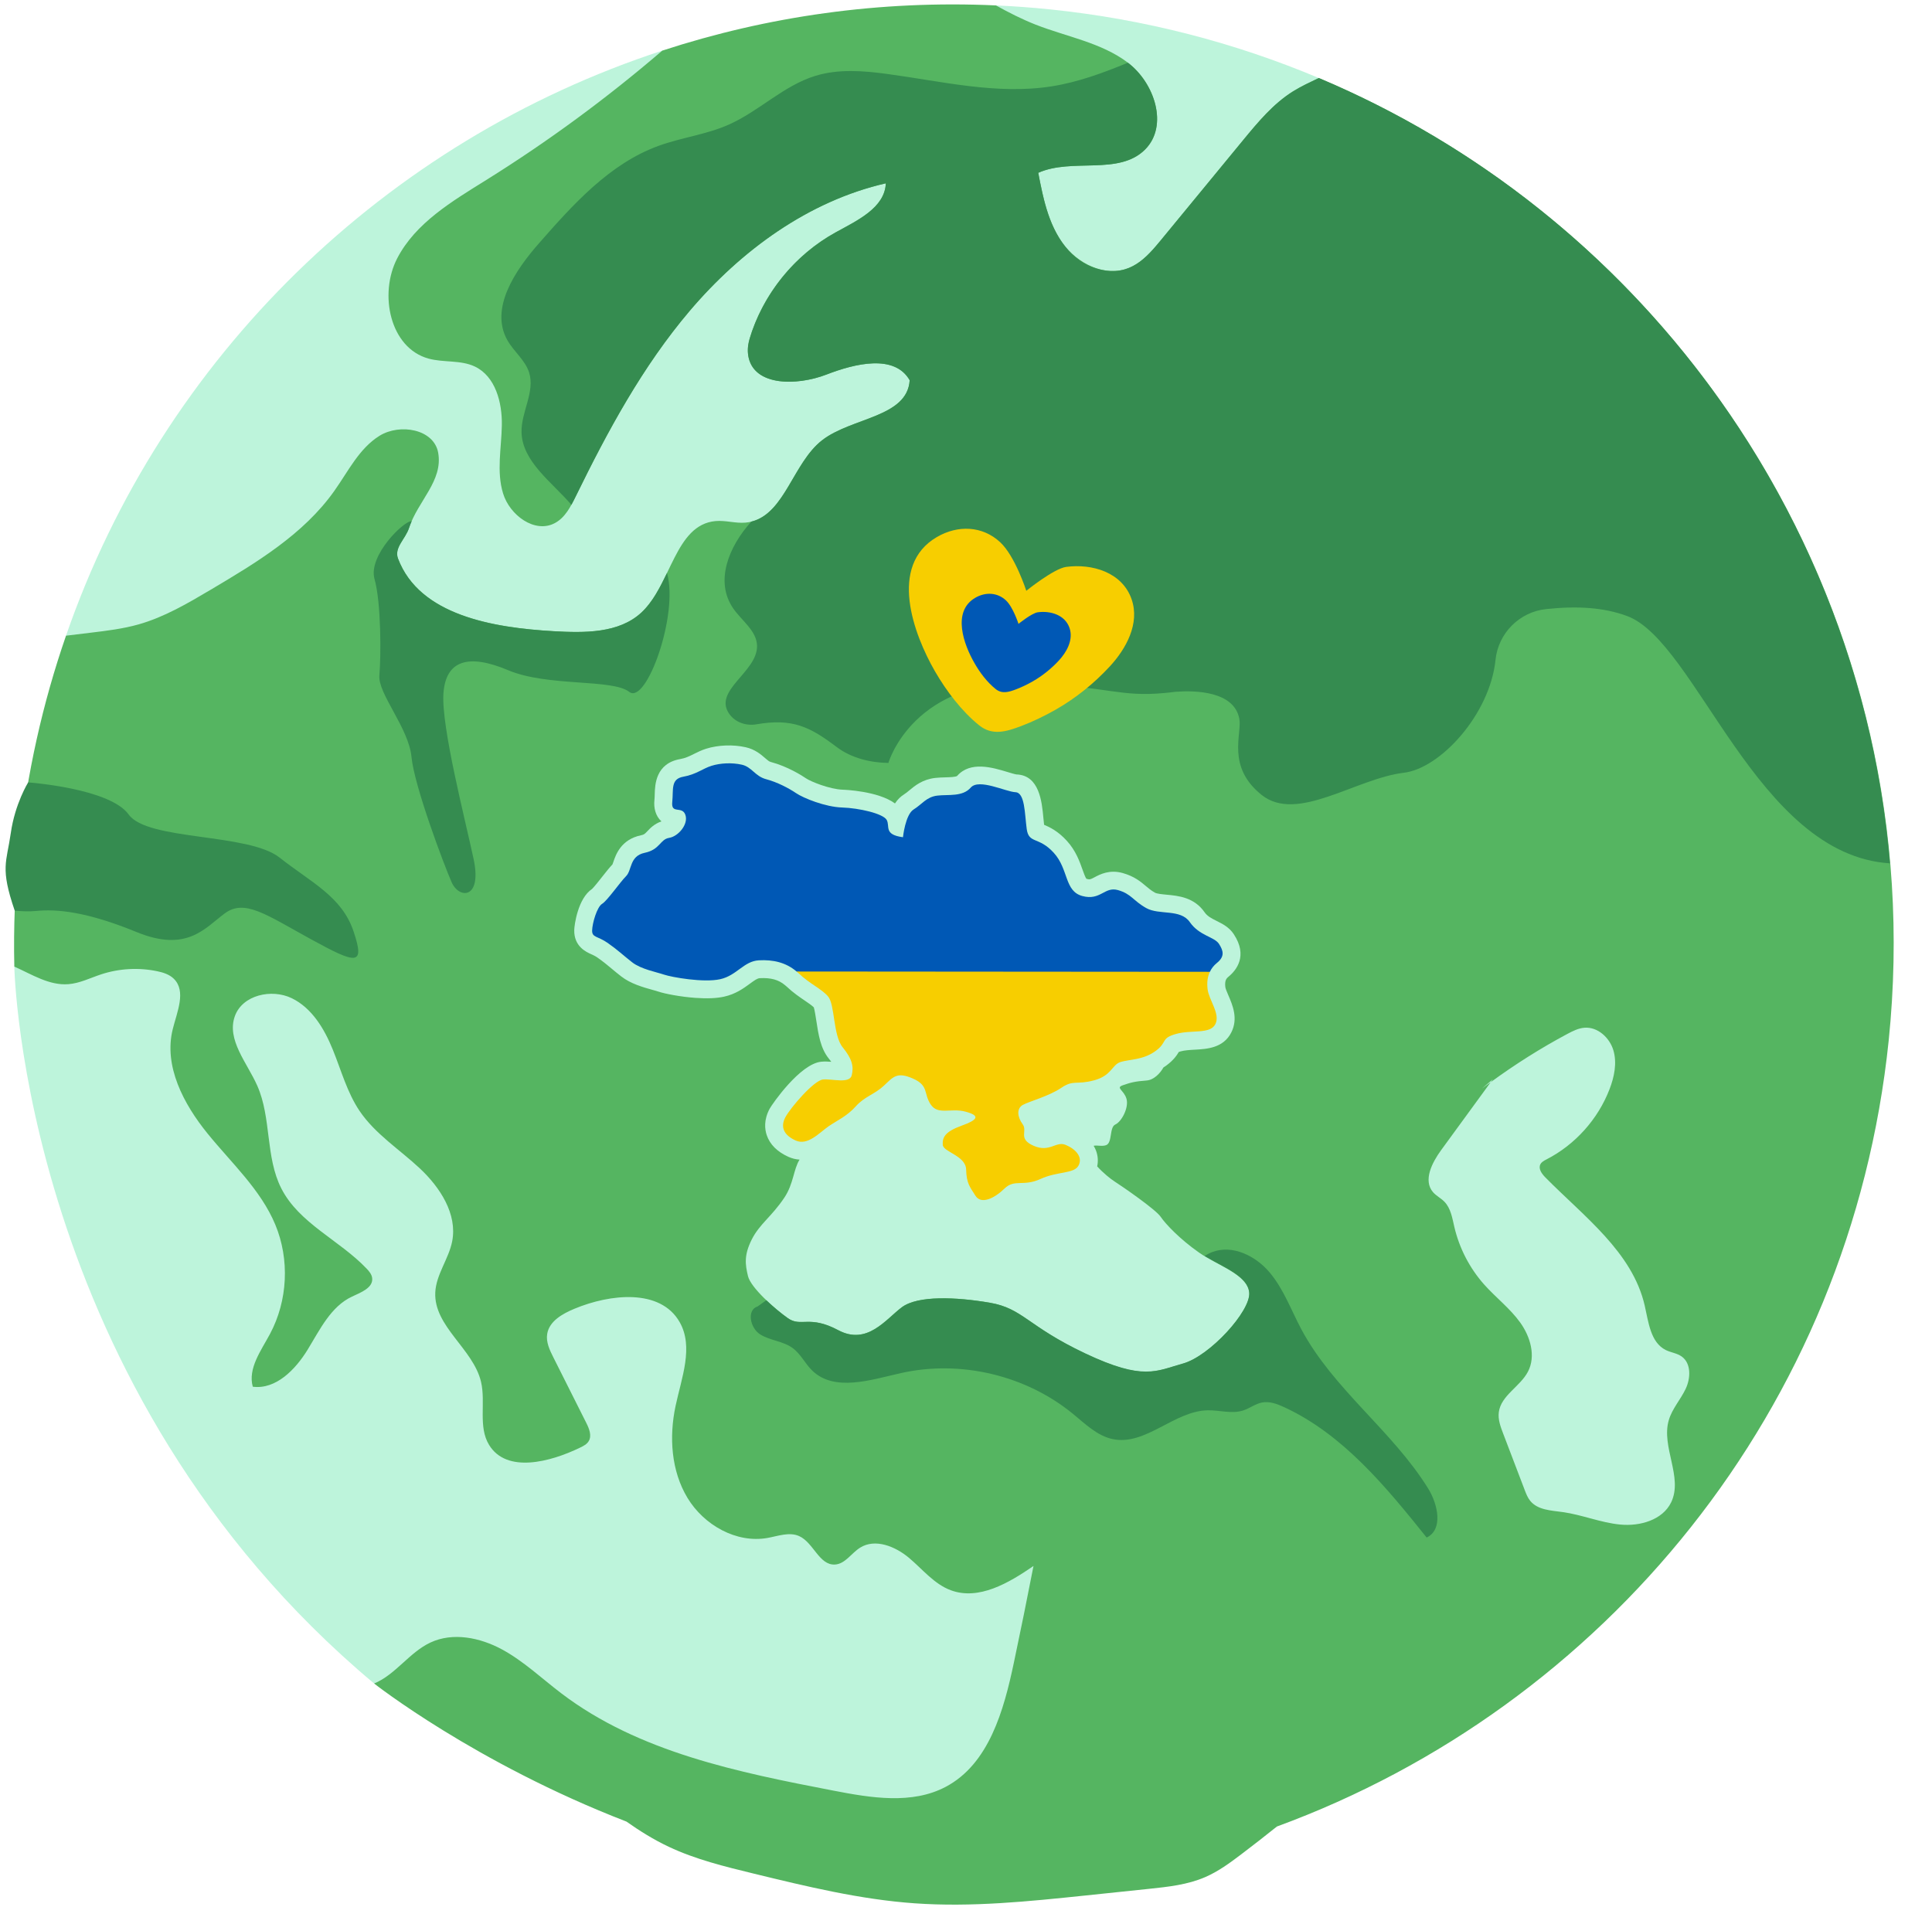 <?xml version="1.0" encoding="UTF-8"?><svg xmlns="http://www.w3.org/2000/svg" xmlns:xlink="http://www.w3.org/1999/xlink" height="426.1" preserveAspectRatio="xMidYMid meet" version="1.0" viewBox="-0.4 -0.9 431.6 426.1" width="431.6" zoomAndPan="magnify"><g id="change1_1"><path d="M380.71,322.15c-8.98,33.77-32.84,32-32.84,32l-82.96,31.64c0,0-32.55,20.86-39.74,20.64 c-7.19-0.23-53.5-0.88-73.93-7.62c-20.43-6.74-68.08-23.58-68.08-23.58C4.49,309.33,2.8,215.05,2.8,215.05l47.29-22.86 c-13.37-15.41-35.74-51.07-35.74-51.07C35.99,78.63,85.95,30.55,147.55,10.41l51,15.73l23.55-25.83l0,0 c4.02,0.18,8.06,0.47,12.11,0.89c21.2,2.19,41.34,7.47,60.01,15.33c0,0-17.22,84.76-22.24,100.42 c-2.27,7.09-24.18,23.18-47.45,38.65l20.92,9.06l141.9,41.04C387.35,205.69,389.68,288.38,380.71,322.15z" fill="#bdf4db"/></g><g id="change2_1"><path d="M294.22,16.53c-1.96,0.94-3.94,1.85-5.77,2.99c-4.43,2.77-7.83,6.88-11.15,10.91 c-6.1,7.42-12.2,14.83-18.3,22.25c-2.07,2.52-4.27,5.13-7.31,6.32c-5.23,2.05-11.35-0.97-14.65-5.51c-3.3-4.55-4.44-10.26-5.5-15.78 c7.6-3.39,18.03,0.68,23.89-5.23c5.26-5.31,2.08-14.89-3.88-19.39c-5.96-4.5-13.68-5.77-20.63-8.5c-3.02-1.19-5.95-2.68-8.83-4.28 c-25.93-1.19-51.08,2.43-74.54,10.1c-12.36,10.61-25.51,20.29-39.33,28.91c-7.6,4.74-15.79,9.57-19.9,17.53 c-4.1,7.96-1.62,19.99,7.01,22.37c3.39,0.93,7.16,0.27,10.34,1.77c4.61,2.19,6.13,8.03,6.04,13.13c-0.09,5.1-1.22,10.33,0.27,15.21 c1.48,4.88,7.1,9.05,11.6,6.63c2.27-1.22,3.52-3.68,4.65-5.99c7.13-14.59,14.92-29.01,25.42-41.39 c11.48-13.52,26.55-24.57,43.84-28.53c-0.22,5.49-6.4,8.31-11.22,10.97c-8.68,4.79-15.49,12.88-18.73,22.25 c-0.62,1.79-1.11,3.7-0.74,5.56c1.35,6.68,11.05,6.42,17.41,3.96c6.36-2.46,15.22-4.65,18.61,1.27c-0.52,8.31-12.98,8.29-19.56,13.4 c-6.85,5.32-8.5,17.67-17.14,18.41c-2.22,0.19-4.45-0.55-6.67-0.35c-9.08,0.83-9.87,14.22-16.56,20.43 c-5.04,4.68-12.74,4.57-19.61,4.18c-13.55-0.78-29.97-3.54-34.77-16.23c-0.92-2.43,1.64-4.34,2.45-6.81 c2-6.08,7.65-10.54,6.53-16.84c-0.94-5.28-8.55-6.61-13.11-3.78c-4.56,2.83-7.01,7.98-10.12,12.35 c-6.86,9.67-17.37,15.98-27.57,22.03c-5.15,3.05-10.38,6.13-16.14,7.76c-3.47,0.98-7.08,1.42-10.66,1.85 c-1.85,0.22-3.7,0.45-5.54,0.67c-5.2,15.02-8.78,30.87-10.48,47.37c-0.92,8.94-1.27,17.81-1.07,26.56 c3.97,1.78,7.83,4.27,12.09,3.93c2.54-0.2,4.87-1.39,7.29-2.19c4.03-1.33,8.41-1.57,12.55-0.7c1.35,0.28,2.73,0.72,3.71,1.69 c2.82,2.78,0.7,7.42-0.25,11.26c-2.05,8.24,2.41,16.7,7.77,23.3c5.35,6.6,11.87,12.52,15.14,20.36c3.24,7.78,2.79,17.01-1.19,24.44 c-2,3.74-4.96,7.68-3.84,11.78c5.19,0.66,9.54-3.84,12.27-8.3c2.73-4.46,5.17-9.63,9.91-11.84c1.99-0.93,4.76-1.97,4.49-4.15 c-0.1-0.83-0.68-1.51-1.25-2.11c-6.05-6.36-15.06-10.08-19.04-17.9c-3.59-7.04-2.18-15.75-5.38-22.97 c-2.28-5.14-6.91-10.27-4.99-15.56c1.71-4.7,8.21-6.15,12.71-3.97c4.5,2.19,7.27,6.83,9.15,11.47c1.89,4.64,3.2,9.58,6,13.73 c3.48,5.14,8.91,8.57,13.44,12.81c4.53,4.24,8.42,10.2,7.24,16.29c-0.77,3.96-3.6,7.41-3.78,11.45c-0.34,7.6,8.47,12.55,10.22,19.95 c1.1,4.66-0.7,10.01,1.8,14.1c3.9,6.39,13.61,3.87,20.34,0.6c0.73-0.35,1.49-0.74,1.91-1.43c0.75-1.23,0.11-2.81-0.54-4.1 c-2.45-4.87-4.9-9.74-7.34-14.61c-0.83-1.64-1.68-3.43-1.39-5.24c0.45-2.86,3.41-4.53,6.09-5.64c7.99-3.33,19.19-4.55,23.49,2.96 c3.2,5.58,0.43,12.48-0.9,18.76c-1.47,6.92-0.99,14.49,2.67,20.55c3.66,6.05,10.89,10.17,17.85,8.94c2.37-0.42,4.88-1.4,7.08-0.42 c3.21,1.43,4.47,6.53,7.98,6.36c2.31-0.11,3.7-2.56,5.66-3.78c3.37-2.1,7.84-0.28,10.89,2.27c3.04,2.55,5.63,5.87,9.35,7.25 c6.27,2.33,12.97-1.63,18.48-5.42c-1.4,7.21-2.86,14.41-4.38,21.59c-2.25,10.69-5.58,22.66-15.24,27.76 c-7.54,3.98-16.67,2.47-25.04,0.85c-21.33-4.11-43.49-8.58-60.79-21.72c-4.41-3.35-8.46-7.23-13.33-9.86 c-4.87-2.63-10.92-3.86-15.93-1.52c-4.73,2.21-7.78,7.17-12.59,9.16c0,0,22.57,17.78,56.37,30.85c3,2.12,6.11,4.05,9.43,5.62 c6,2.83,12.5,4.42,18.95,5.99c11.87,2.89,23.81,5.79,36,6.65c12.7,0.9,25.44-0.42,38.1-1.74c4.74-0.5,9.49-0.99,14.23-1.49 c4.28-0.45,8.64-0.91,12.59-2.63c2.91-1.26,5.5-3.16,8.03-5.08c2.69-2.03,5.35-4.12,7.98-6.22 c72.95-26.75,128.16-93.13,136.67-175.63C431.19,137.42,377.12,51.44,294.22,16.53z M220.67,290.15 c-7.47-1.28-16.04-1.65-19.61,1.02c-3.57,2.67-7.73,8.58-14.21,5.12c-6.48-3.46-8.3-0.6-11.25-2.68c-2.95-2.08-8.29-6.81-8.91-9.41 c-0.62-2.6-0.91-4.66,0.84-8.15c1.75-3.49,4.45-5.11,7.3-9.38c2.06-3.09,2.02-6.32,3.39-8.48c-0.81-0.05-1.64-0.24-2.51-0.63 c-2.49-1.13-4.11-2.75-4.82-4.82c-0.45-1.32-0.7-3.42,0.65-5.93c0.52-0.96,6.77-10.05,11.55-10.5c0.74-0.07,1.48-0.03,2.21,0.02 c-0.16-0.22-0.34-0.46-0.56-0.73c-1.84-2.26-2.32-5.4-2.78-8.44c-0.11-0.73-0.36-2.35-0.56-2.99c-0.47-0.46-1.2-0.96-2.03-1.52 c-1.15-0.78-2.58-1.75-4.03-3.12l-0.39-0.33c-1.42-1.2-3.15-1.68-5.61-1.55c-0.56,0.03-1.15,0.45-2.23,1.24 c-1.42,1.04-3.17,2.32-5.76,2.89c-1.65,0.37-3.81,0.46-6.42,0.27c-3.31-0.24-6.81-0.91-8.28-1.41c-0.34-0.12-0.77-0.23-1.23-0.36 c-2.12-0.59-4.92-1.37-7.04-3.02c-0.79-0.61-1.46-1.17-2.12-1.72c-1.03-0.86-1.92-1.6-3.19-2.49c-0.53-0.37-0.97-0.56-1.43-0.77 c-1.05-0.47-3.83-1.7-3.76-5.37c0.02-1.12,0.81-7.1,4-9.21c0.46-0.44,1.74-2.06,2.23-2.69c0.84-1.06,1.63-2.07,2.31-2.78 c0.06-0.15,0.14-0.38,0.19-0.53c0.56-1.64,1.71-5.04,6.19-5.98c0.69-0.14,0.82-0.29,1.39-0.88c0.62-0.66,1.58-1.68,3.17-2.22 c-1.35-1.23-1.74-3.06-1.57-4.73c0.05-0.47,0.06-0.92,0.07-1.35c0.06-2.09,0.2-6.87,5.68-7.84c1.19-0.21,2.06-0.64,3.06-1.14 c0.8-0.4,1.7-0.85,2.76-1.18c2.69-0.84,5.98-0.96,8.81-0.33c2.09,0.47,3.4,1.6,4.35,2.43c0.6,0.52,0.9,0.77,1.25,0.86 c3.8,1.01,7.01,3.06,7.9,3.67c1.06,0.72,5.25,2.42,8.18,2.53c0.37,0.01,7.89,0.28,11.68,3.07c0.58-0.88,1.27-1.56,2.05-2.04 c0.36-0.22,0.73-0.53,1.15-0.88c1.25-1.04,2.95-2.45,5.79-2.78c0.78-0.09,1.58-0.11,2.27-0.13c0.82-0.02,2.34-0.06,2.63-0.32 c2.95-3.38,7.93-1.87,11.22-0.88c0.63,0.19,1.69,0.51,2.01,0.55c5.14,0.16,5.7,6.12,6.03,9.68c0.06,0.57,0.1,1.08,0.16,1.57 c1.18,0.5,3.05,1.35,5.09,3.59c2,2.19,2.85,4.62,3.48,6.39c0.23,0.65,0.66,1.86,0.89,2.08c0,0,0.04,0.02,0.11,0.04 c0.65,0.18,0.77,0.11,1.69-0.37c1.26-0.67,3.37-1.77,6.3-0.95c2.61,0.74,4.01,1.93,5.14,2.88c0.63,0.54,1.18,1,2.05,1.5 c0.46,0.26,1.6,0.36,2.61,0.46c2.61,0.24,6.17,0.58,8.48,3.91c0.63,0.91,1.55,1.37,2.7,1.95c1.32,0.66,2.81,1.4,3.84,2.97 c3.19,4.84,0.58,8.07-1.26,9.56c-0.23,0.18-0.37,0.36-0.48,0.59c-0.19,0.39-0.24,0.96-0.15,1.68l0,0c0.04,0.34,0.41,1.2,0.68,1.83 c0.94,2.19,2.23,5.18,0.65,8.29c-1.77,3.5-5.47,3.7-8.17,3.85c-1.12,0.06-2.26,0.13-3.12,0.37c-0.2,0.06-0.34,0.1-0.44,0.14 c-0.43,0.73-1.15,1.84-2.87,3.09c-0.19,0.14-0.37,0.25-0.56,0.37c-0.71,1.29-2.14,2.79-3.74,2.91c-2.68,0.2-3.66,0.48-5.34,1.07 c-1.68,0.59,0.27,1.07,0.83,3.03c0.56,1.96-1.1,5.11-2.49,5.73c-1.39,0.62-0.61,4.12-2.09,4.63c-0.93,0.32-1.99-0.05-2.76,0.13 c0.22,0.37,0.41,0.74,0.55,1.13c0.41,1.13,0.49,2.32,0.24,3.47c1.3,1.44,2.97,2.79,3.85,3.35c1.66,1.06,9.23,6.27,10.33,7.91 c1.1,1.63,4.3,5,8.55,7.98c4.25,2.97,10.89,4.92,11.23,9.01c0.34,4.09-8.81,14.17-14.81,15.83c-6,1.66-8.76,3.91-21.81-2.25 C229.01,295.32,228.14,291.43,220.67,290.15z M376.16,309.43c-1.14,2.39-3.02,4.43-3.76,6.97c-1.75,5.98,3.24,12.75,0.53,18.36 c-1.92,3.96-6.97,5.39-11.35,4.97c-4.38-0.41-8.53-2.19-12.89-2.79c-2.59-0.36-5.57-0.46-7.23-2.49c-0.59-0.72-0.93-1.6-1.26-2.47 c-1.6-4.19-3.2-8.39-4.8-12.58c-0.59-1.54-1.19-3.16-0.97-4.79c0.49-3.73,4.75-5.69,6.5-9.03c1.82-3.46,0.56-7.82-1.73-11 c-2.28-3.17-5.46-5.58-8.06-8.5c-3.23-3.64-5.53-8.08-6.64-12.82c-0.47-2.01-0.8-4.22-2.25-5.69c-0.78-0.79-1.82-1.29-2.54-2.13 c-2.23-2.63-0.2-6.58,1.83-9.37c3.69-5.06,7.38-10.11,11.07-15.17c-0.64,0.47-1.29,0.92-1.92,1.39l2.38-2.03 c-0.15,0.21-0.31,0.42-0.46,0.63c5.44-3.98,11.15-7.59,17.1-10.77c1.22-0.65,2.49-1.3,3.87-1.4c2.95-0.22,5.61,2.23,6.45,5.07 c0.83,2.84,0.19,5.91-0.87,8.67c-2.58,6.71-7.69,12.4-14.08,15.68c-0.53,0.27-1.1,0.56-1.37,1.1c-0.5,0.99,0.32,2.12,1.1,2.91 c8.6,8.73,19.44,16.67,22.2,28.61c0.86,3.72,1.29,8.27,4.71,9.97c1.15,0.57,2.5,0.7,3.55,1.44 C377.44,303.71,377.3,307.04,376.16,309.43z" fill="#55b561"/></g><g id="change3_1"><path d="M318.66,331.7c2.17,3.52,3.38,9.15-0.35,10.93c-9.07-11.31-18.63-23-31.78-29.11 c-1.58-0.73-3.31-1.39-5.01-1.06c-1.49,0.29-2.74,1.3-4.19,1.77c-2.55,0.83-5.31-0.09-7.98-0.03c-7.49,0.17-13.81,7.95-21.15,6.44 c-3.48-0.72-6.16-3.4-8.91-5.65c-10.53-8.63-25.12-12.09-38.4-9.11c-6.77,1.52-14.88,4.27-19.86-0.57 c-1.59-1.55-2.56-3.71-4.36-5.02c-2.12-1.56-5.02-1.66-7.25-3.05c-2.24-1.39-3.08-5.46-0.57-6.25l1.94-1.38 c1.66,1.58,3.48,3.07,4.82,4.01c2.95,2.08,4.77-0.78,11.25,2.68c6.48,3.46,10.64-2.45,14.21-5.12c3.57-2.67,12.14-2.29,19.61-1.02 c7.47,1.28,8.33,5.17,21.38,11.33c13.05,6.16,15.81,3.91,21.81,2.25c6-1.66,15.15-11.74,14.81-15.83c-0.31-3.7-5.78-5.66-9.97-8.2 c0.54-0.33,1.09-0.63,1.68-0.86c4.53-1.74,9.74,0.85,12.86,4.57c3.12,3.72,4.79,8.41,7.07,12.69 C297.48,309.52,310.66,318.77,318.66,331.7z M148.6,127.13c-1.57,3.26-3.24,6.53-5.7,8.82c-5.04,4.68-12.74,4.57-19.61,4.18 c-13.55-0.78-29.97-3.54-34.77-16.23c-0.92-2.43,1.64-4.34,2.45-6.81c0.17-0.52,0.38-1.03,0.6-1.53l-0.01,0 c-1.52-0.29-9.8,7.62-8.29,12.93s1.45,17.41,1.08,21.5c-0.37,4.08,6.57,11.76,7.18,18.26c0.62,6.5,7.3,24.2,8.97,27.98 c1.67,3.78,6.82,3.8,4.91-5.16c-1.91-8.96-7.25-29.6-6.75-37.02c0.51-7.42,5.56-8.96,14.45-5.21c8.89,3.75,23.25,1.88,27.07,4.85 C143.99,156.64,151.28,136.31,148.6,127.13L148.6,127.13z M62.06,190.71c-6.99-5.53-29.5-3.73-33.71-9.62 c-4.16-5.82-22.06-7.15-22.46-7.18c0,0-2.94,4.71-3.88,11.32c-0.94,6.6-2.42,7.71,0.88,17.34c1.63,0.15,3.29,0.21,4.7,0.07 c4.72-0.47,11.32,0.12,22.53,4.71c11.21,4.59,15.2-0.84,19.67-4.16c4.46-3.32,9.25,0.27,19.33,5.79c10.08,5.52,12.09,6.04,9.46-1.79 C75.95,199.36,69.05,196.24,62.06,190.71z M294.22,16.53c-1.96,0.94-3.94,1.85-5.77,2.99c-4.43,2.77-7.83,6.88-11.15,10.91 c-6.1,7.42-12.2,14.83-18.3,22.25c-3.29,3.99-6.91,8.24-13.65,6.63c-2.71-0.65-5.15-2.17-7.02-4.24c-4.31-4.75-5.6-11.18-6.79-17.36 c7.6-3.39,18.03,0.68,23.89-5.23c5.25-5.3,2.09-14.87-3.87-19.37c-5.54,2.29-11.13,4.35-17.02,5.28 c-12.17,1.92-24.49-1.11-36.7-2.76c-5.36-0.73-10.92-1.17-16.1,0.42c-7.13,2.19-12.61,7.94-19.44,10.94 c-4.97,2.19-10.49,2.84-15.59,4.7C135.8,35.66,127.66,44.73,120,53.46c-5.37,6.11-11.05,14.6-7.04,21.68 c1.43,2.52,3.96,4.42,4.84,7.18c1.37,4.33-1.8,8.82-1.69,13.37c0.16,6.55,6.77,11.11,11.14,16.2c0.35-0.63,0.67-1.28,0.98-1.91 c7.13-14.59,14.92-29.01,25.42-41.39c11.48-13.52,26.55-24.57,43.84-28.53c-0.22,5.49-6.4,8.31-11.22,10.97 c-9.17,5.05-16.24,13.79-19.23,23.82c-0.27,0.92-0.43,1.88-0.38,2.84c0.43,7.85,10.85,7.7,17.55,5.1 c6.36-2.46,15.22-4.65,18.61,1.27c-0.52,8.31-12.98,8.29-19.56,13.4c-6.48,5.03-8.32,16.35-15.82,18.18 c-5.11,5.64-8.17,13.39-4.06,19.37c1.92,2.8,5.29,5.02,5.34,8.41c0.09,5.87-9.99,9.99-6.15,15.26c1.36,1.86,3.75,2.64,6.02,2.25 c8.07-1.4,11.99,0.58,17.91,5.07c3.28,2.49,7.62,3.52,11.57,3.56c0.04-0.24,5.73-19.19,32.23-17.83c17,0.87,19.61,3.12,29.41,2.21 l0,0c0.8-0.07,1.64-0.17,2.54-0.28c4.39-0.32,13.03-0.15,14.21,6.03c0.64,3.36-2.94,10.71,5,17.03c7.94,6.31,20.99-3.68,31.77-4.97 c8.16-0.98,19.21-13.05,20.46-25.2c0.61-5.99,5.36-10.75,11.35-11.37c6.96-0.73,12.81-0.37,18.03,1.55 c15.54,5.72,28.94,53.43,58.73,55.26C415.17,113.99,365.31,46.47,294.22,16.53z" fill="#358c50"/></g><g id="change4_1"><path d="M271.1,227.93c-1.17,2.3-5.36,1.2-8.82,2.19c-3.47,0.99-1.8,1.83-4.57,3.83c-2.76,2-5.84,1.82-7.78,2.43 c-1.95,0.61-1.93,3.03-5.94,4.1c-4.01,1.07-4.55-0.2-7.3,1.67c-2.75,1.87-7.17,3.03-8.6,3.82c-1.43,0.79-1.22,2.7-0.04,4.3 c1.18,1.6-1.14,3.25,2.46,4.83c3.6,1.58,4.96-1.1,7.15-0.2c2.19,0.9,3.89,2.69,2.89,4.6c-1,1.91-4.7,1.26-8.52,3.02 c-3.81,1.76-5.78-0.06-8.02,2.13c-2.24,2.19-5.22,3.63-6.49,1.62c-1.27-2.01-2-2.76-2.09-5.87c-0.08-3.1-5.11-3.89-5.22-5.52 c-0.1-1.62,0.44-2.91,4.21-4.27c3.77-1.36,4.13-2.26,0.86-3.14c-3.27-0.88-6.14,0.85-7.77-1.61c-1.63-2.46-0.37-4.21-3.98-5.79 s-4.41-0.32-6.49,1.62c-2.08,1.94-4.28,2.38-6.26,4.6c-1.98,2.22-4.08,3.08-6.11,4.48c-2.03,1.41-4.62,4.37-7.32,3.15 c-2.7-1.22-3.45-3.05-2.29-5.21c1.17-2.17,6.36-8.22,8.4-8.42c2.04-0.19,5.95,1.02,6.42-0.95c0.47-1.97,0.1-3.62-2.04-6.26 c-2.15-2.64-1.7-9.59-3.27-11.37c-1.57-1.78-4.05-2.76-6.55-5.14c-0.16-0.15-0.32-0.27-0.48-0.41l22.27-20.49l70.07,20.57 c-0.53,1.11-0.68,2.39-0.51,3.86C269.65,222.54,272.27,225.63,271.1,227.93z M218.33,161.15c2.97,2.4,6.12,1.4,9.35,0.19 c2.69-1.02,5.31-2.29,7.8-3.71c4.46-2.55,8.56-5.86,12.05-9.64c3.62-3.92,6.76-9.56,4.86-15.02c-2.1-6.02-8.82-7.98-14.61-7.21 c-2.76,0.37-8.91,5.34-8.91,5.34s-2.5-7.76-5.83-10.85c-3.94-3.67-9.46-3.92-14.2-1.13c-10.82,6.38-5.17,21.67-0.35,30.01 C211.03,153.5,214.38,157.96,218.33,161.15z" fill="#f7ce00"/></g><g id="change5_1"><path d="M271.45,214.25c-0.71,0.57-1.22,1.24-1.57,1.98l-92.33-0.07c-2.4-2.04-5.25-2.67-8.42-2.5 c-3.38,0.19-4.92,3.39-8.64,4.22c-3.72,0.83-10.85-0.45-12.54-1.02c-1.69-0.58-5.12-1.2-7.12-2.75c-1.99-1.55-3.21-2.75-5.47-4.33 c-2.26-1.58-3.51-1.17-3.48-2.78c0.03-1.61,1.08-5.27,2.23-5.96c1.15-0.69,4-4.83,5.35-6.18c1.35-1.34,0.73-4.5,4.17-5.22 c3.44-0.72,3.4-3.01,5.46-3.34c2.05-0.33,4.35-3.05,3.62-5.14c-0.73-2.09-3.22-0.06-2.93-2.86c0.29-2.79-0.41-5.15,2.47-5.66 c2.88-0.51,4.36-1.84,6.31-2.44c1.95-0.61,4.52-0.75,6.75-0.25c2.24,0.5,2.96,2.59,5.45,3.25c2.49,0.66,5.04,2,6.68,3.11 c1.63,1.11,6.54,3.1,10.3,3.21c3.75,0.12,9.14,1.35,9.94,2.77s-0.74,3.29,3.64,3.87c0,0,0.52-5.06,2.39-6.21 c1.87-1.15,2.84-2.8,5.3-3.09c2.45-0.29,5.62,0.31,7.45-1.79c1.83-2.1,7.84,0.94,9.98,1.03c2.14,0.09,2.06,4.79,2.52,8.2 c0.46,3.41,2.66,1.62,6.04,5.33c3.38,3.71,2.34,8.58,6.4,9.67c4.06,1.09,4.93-2.18,7.94-1.33c3.01,0.85,3.39,2.37,6.31,4.01 c2.92,1.65,7.66,0.12,9.76,3.16c2.11,3.04,5.45,3.25,6.5,4.84C272.94,211.58,273.21,212.82,271.45,214.25z M222.01,153.04 c1.44,1.16,2.97,0.68,4.53,0.09c1.3-0.49,2.57-1.11,3.78-1.8c2.16-1.24,4.15-2.84,5.84-4.67c1.75-1.9,3.27-4.63,2.36-7.27 c-1.01-2.92-4.27-3.87-7.08-3.49c-1.34,0.18-4.31,2.59-4.31,2.59s-1.21-3.76-2.82-5.26c-1.91-1.78-4.58-1.9-6.87-0.55 c-5.24,3.09-2.5,10.49-0.17,14.53C218.47,149.34,220.1,151.5,222.01,153.04z" fill="#0058b5"/></g></svg>